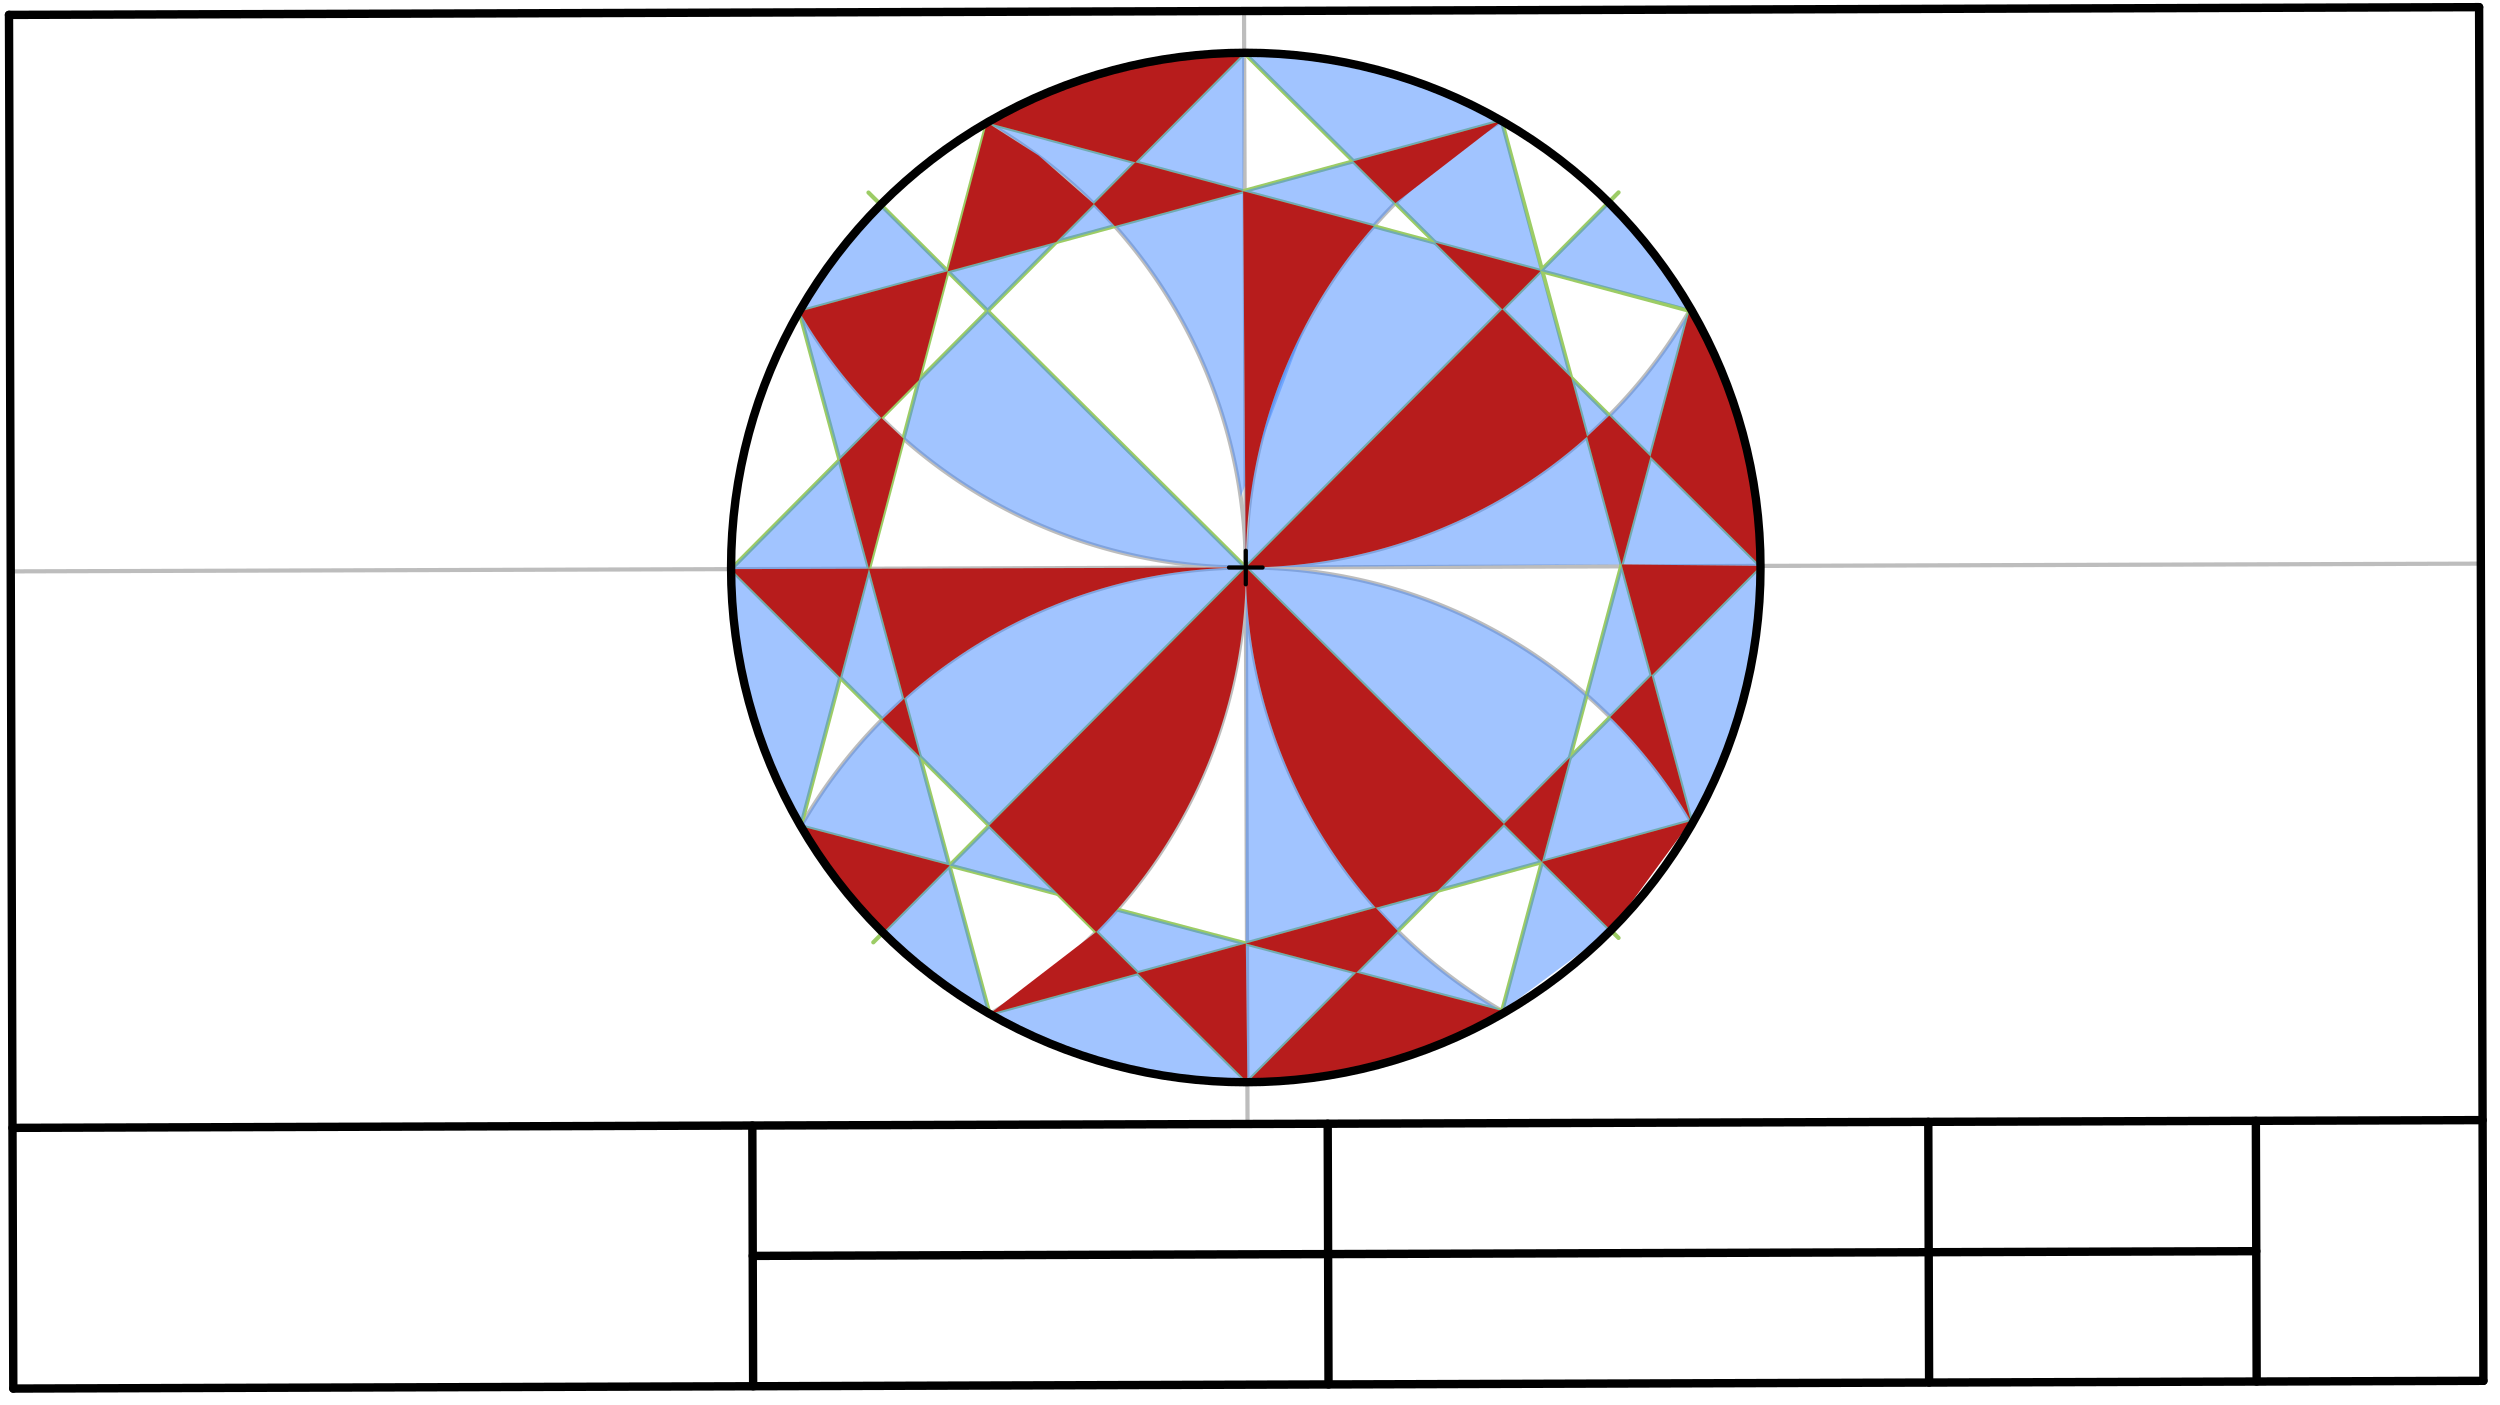 <svg xmlns="http://www.w3.org/2000/svg" class="svg--1it" height="100%" preserveAspectRatio="xMidYMid meet" viewBox="0 0 595.276 334.488" width="100%"><defs><marker id="marker-arrow" markerHeight="16" markerUnits="userSpaceOnUse" markerWidth="24" orient="auto-start-reverse" refX="24" refY="4" viewBox="0 0 24 8"><path d="M 0 0 L 24 4 L 0 8 z" stroke="inherit"></path></marker></defs><g class="aux-layer--1FB"><g class="element--2qn"><line stroke="#BDBDBD" stroke-dasharray="none" stroke-linecap="round" stroke-width="1" x1="296.219" x2="297.05" y1="2.625" y2="267.632"></line></g><g class="element--2qn"><line stroke="#BDBDBD" stroke-dasharray="none" stroke-linecap="round" stroke-width="1" x1="2.556" x2="590.713" y1="136.05" y2="134.207"></line></g><g class="element--2qn"><path d="M 296.635 135.128 A 122.558 122.558 0 0 0 235.004 29.171" fill="none" stroke="#BDBDBD" stroke-dasharray="none" stroke-linecap="round" stroke-width="1"></path></g><g class="element--2qn"><path d="M 296.635 135.128 A 122.558 122.558 0 0 1 235.839 241.371" fill="none" stroke="#BDBDBD" stroke-dasharray="none" stroke-linecap="round" stroke-width="1"></path></g><g class="element--2qn"><path d="M 296.635 135.128 A 122.558 122.558 0 0 0 190.629 196.844" fill="none" stroke="#BDBDBD" stroke-dasharray="none" stroke-linecap="round" stroke-width="1"></path></g><g class="element--2qn"><path d="M 296.635 135.128 A 122.558 122.558 0 0 1 402.638 195.516" fill="none" stroke="#BDBDBD" stroke-dasharray="none" stroke-linecap="round" stroke-width="1"></path></g><g class="element--2qn"><path d="M 296.635 135.128 A 122.558 122.558 0 0 0 357.65 240.73" fill="none" stroke="#BDBDBD" stroke-dasharray="none" stroke-linecap="round" stroke-width="1"></path></g><g class="element--2qn"><path d="M 296.635 135.128 A 122.558 122.558 0 0 1 190.334 74.232" fill="none" stroke="#BDBDBD" stroke-dasharray="none" stroke-linecap="round" stroke-width="1"></path></g><g class="element--2qn"><path d="M 296.635 135.128 A 122.558 122.558 0 0 0 402.291 74.019" fill="none" stroke="#BDBDBD" stroke-dasharray="none" stroke-linecap="round" stroke-width="1"></path></g><g class="element--2qn"><path d="M 296.635 135.128 A 122.558 122.558 0 0 1 357.604 28.785" fill="none" stroke="#BDBDBD" stroke-dasharray="none" stroke-linecap="round" stroke-width="1"></path></g><g class="element--2qn"><line stroke="#9CCC65" stroke-dasharray="none" stroke-linecap="round" stroke-width="1" x1="296.25" x2="419.192" y1="12.571" y2="134.744"></line></g><g class="element--2qn"><line stroke="#9CCC65" stroke-dasharray="none" stroke-linecap="round" stroke-width="1" x1="419.192" x2="297.019" y1="134.744" y2="257.686"></line></g><g class="element--2qn"><line stroke="#9CCC65" stroke-dasharray="none" stroke-linecap="round" stroke-width="1" x1="297.019" x2="174.077" y1="257.686" y2="135.513"></line></g><g class="element--2qn"><line stroke="#9CCC65" stroke-dasharray="none" stroke-linecap="round" stroke-width="1" x1="174.077" x2="296.25" y1="135.513" y2="12.571"></line></g><g class="element--2qn"><line stroke="#9CCC65" stroke-dasharray="none" stroke-linecap="round" stroke-width="1" x1="357.581" x2="402.638" y1="28.798" y2="195.516"></line></g><g class="element--2qn"><line stroke="#9CCC65" stroke-dasharray="none" stroke-linecap="round" stroke-width="1" x1="402.638" x2="235.839" y1="195.516" y2="241.371"></line></g><g class="element--2qn"><line stroke="#9CCC65" stroke-dasharray="none" stroke-linecap="round" stroke-width="1" x1="235.634" x2="190.334" y1="241.427" y2="74.232"></line></g><g class="element--2qn"><line stroke="#9CCC65" stroke-dasharray="none" stroke-linecap="round" stroke-width="1" x1="190.334" x2="357.581" y1="74.232" y2="28.798"></line></g><g class="element--2qn"><line stroke="#9CCC65" stroke-dasharray="none" stroke-linecap="round" stroke-width="1" x1="402.291" x2="357.65" y1="74.019" y2="240.73"></line></g><g class="element--2qn"><line stroke="#9CCC65" stroke-dasharray="none" stroke-linecap="round" stroke-width="1" x1="357.65" x2="190.689" y1="240.73" y2="196.74"></line></g><g class="element--2qn"><line stroke="#9CCC65" stroke-dasharray="none" stroke-linecap="round" stroke-width="1" x1="190.689" x2="235.023" y1="196.74" y2="29.182"></line></g><g class="element--2qn"><line stroke="#9CCC65" stroke-dasharray="none" stroke-linecap="round" stroke-width="1" x1="235.023" x2="402.291" y1="29.182" y2="74.019"></line></g><g class="element--2qn"><line stroke="#9CCC65" stroke-dasharray="none" stroke-linecap="round" stroke-width="1" x1="296.635" x2="385.391" y1="135.128" y2="45.814"></line></g><g class="element--2qn"><line stroke="#9CCC65" stroke-dasharray="none" stroke-linecap="round" stroke-width="1" x1="296.635" x2="207.944" y1="135.128" y2="224.377"></line></g><g class="element--2qn"><line stroke="#9CCC65" stroke-dasharray="none" stroke-linecap="round" stroke-width="1" x1="296.635" x2="385.392" y1="135.128" y2="223.331"></line></g><g class="element--2qn"><line stroke="#9CCC65" stroke-dasharray="none" stroke-linecap="round" stroke-width="1" x1="296.635" x2="206.795" y1="135.128" y2="45.85"></line></g></g><g class="main-layer--3Vd"><g class="element--2qn"><g fill="#448aff" opacity="0.5"><path d="M 270.336 38.648 L 296 45.527 L 296.25 12.571 L 270.336 38.648 Z" stroke="none"></path></g></g><g class="element--2qn"><g fill="#448aff" opacity="0.5"><path d="M 270.336 38.648 L 260.467 48.58 L 260.467 48.58 L 260.467 48.58 A 122.558 122.558 0 0 0 235.023 29.182 L 270.336 38.648 Z" stroke="none"></path></g></g><g class="element--2qn"><g fill="#448aff" opacity="0.5"><path d="M 251.482 57.621 L 265.445 53.828 L 260.467 48.58 L 251.482 57.621 Z" stroke="none"></path></g></g><g class="element--2qn"><g fill="#448aff" opacity="0.5"><path d="M 225.654 64.591 L 251.482 57.621 L 235.164 74.042 L 225.654 64.591 Z" stroke="none"></path></g></g><g class="element--2qn"><g fill="#448aff" opacity="0.5"><path d="M 209.702 48.739 L 225.654 64.591 L 190.334 74.232 L 190.29 74.207 L 190.29 74.207 A 122.558 122.558 0 0 1 209.702 48.739 Z" stroke="none"></path></g></g><g class="element--2qn"><g fill="#448aff" opacity="0.5"><path d="M 190.334 74.232 L 199.897 109.53 L 209.861 99.504 L 209.861 99.504 L 209.861 99.504 A 122.558 122.558 0 0 1 190.334 74.232 Z" stroke="none"></path></g></g><g class="element--2qn"><g fill="#448aff" opacity="0.5"><path d="M 199.897 109.53 L 174.077 135.513 L 206.913 135.423 L 199.897 109.53 Z" stroke="none"></path></g></g><g class="element--2qn"><g fill="#448aff" opacity="0.5"><path d="M 206.913 135.423 L 215.293 166.354 L 210.086 171.296 L 200.058 161.331 L 206.913 135.423 Z" stroke="none"></path></g></g><g class="element--2qn"><g fill="#448aff" opacity="0.5"><path d="M 190.689 196.74 L 200.058 161.331 L 174.077 135.513 L 174.077 135.513 L 174.077 135.513 A 122.558 122.558 0 0 0 190.689 196.74 Z" stroke="none"></path></g></g><g class="element--2qn"><g fill="#448aff" opacity="0.5"><path d="M 190.689 196.74 L 190.689 196.74 L 190.689 196.74 A 122.558 122.558 0 0 1 210.086 171.296 L 219.044 180.199 L 226.129 206.078 L 190.689 196.74 Z" stroke="none"></path></g></g><g class="element--2qn"><g fill="#448aff" opacity="0.5"><path d="M 226.129 206.078 L 235.634 241.427 L 235.634 241.427 L 235.634 241.427 A 122.558 122.558 0 0 1 210.245 222.061 L 226.129 206.078 Z" stroke="none"></path></g></g><g class="element--2qn"><g fill="#448aff" opacity="0.5"><path d="M 296.635 135.128 L 296 45.527 L 265.445 53.828 L 265.445 53.828 L 265.445 53.828 A 122.558 122.558 0 0 1 295.43 118.37 L 310.737 77.665 A 122.558 122.558 0 0 0 296.635 135.128 Z" stroke="none"></path></g></g><g class="element--2qn"><g fill="#448aff" opacity="0.5"><path d="M 235.164 74.042 L 296.635 135.128 L 296.635 135.128 L 296.635 135.128 A 122.558 122.558 0 0 1 215.114 104.426 L 218.795 90.513 L 235.164 74.042 Z" stroke="none"></path></g></g><g class="element--2qn"><g fill="#448aff" opacity="0.5"><path d="M 296 45.527 L 322.241 38.399 L 332.259 48.354 L 327.109 53.866 L 296 45.527 Z" stroke="none"></path></g></g><g class="element--2qn"><g fill="#448aff" opacity="0.5"><path d="M 296.25 12.571 L 322.241 38.399 L 357.581 28.798 L 357.581 28.798 L 357.581 28.798 A 122.558 122.558 0 0 0 296.25 12.571 Z" stroke="none"></path></g></g><g class="element--2qn"><g fill="#448aff" opacity="0.5"><path d="M 357.581 28.798 L 366.813 64.509 L 341.757 57.793 L 332.259 48.354 L 332.259 48.354 L 332.259 48.354 A 122.558 122.558 0 0 1 357.581 28.798 Z" stroke="none"></path></g></g><g class="element--2qn"><g fill="#448aff" opacity="0.5"><path d="M 366.813 64.509 L 383.024 48.195 L 383.024 48.195 L 383.024 48.195 A 122.558 122.558 0 0 1 402.726 73.767 L 366.813 64.509 Z" stroke="none"></path></g></g><g class="element--2qn"><g fill="#448aff" opacity="0.5"><path d="M 357.721 73.657 L 366.813 64.509 L 374.105 89.938 L 357.721 73.657 Z" stroke="none"></path></g></g><g class="element--2qn"><g fill="#448aff" opacity="0.5"><path d="M 327.109 53.866 L 341.757 57.793 L 357.721 73.657 L 296.635 135.128 L 297.969 115.031 L 298.223 115.073 L 298.223 115.073 A 122.558 122.558 0 0 1 327.109 53.866 Z" stroke="none"></path></g></g><g class="element--2qn"><g fill="#448aff" opacity="0.5"><path d="M 402.291 74.019 L 393 108.716 L 383.184 98.96 L 383.184 98.96 L 383.184 98.96 A 122.558 122.558 0 0 0 402.291 74.019 Z" stroke="none"></path></g></g><g class="element--2qn"><g fill="#448aff" opacity="0.5"><path d="M 374.105 89.938 L 383.184 98.96 L 377.897 103.973 L 374.105 89.938 Z" stroke="none"></path></g></g><g class="element--2qn"><g fill="#448aff" opacity="0.5"><path d="M 377.897 103.973 L 386.122 134.403 L 296.635 135.128 L 296.635 135.128 L 296.635 135.128 A 122.558 122.558 0 0 0 377.897 103.973 Z" stroke="none"></path></g></g><g class="element--2qn"><g fill="#448aff" opacity="0.5"><path d="M 393 108.716 L 419.192 134.744 L 386.122 134.403 L 393 108.716 Z" stroke="none"></path></g></g><g class="element--2qn"><g fill="#448aff" opacity="0.5"><path d="M 419.192 134.744 L 393.265 160.835 L 402.638 195.516 L 403.125 195.794 L 403.125 195.794 A 122.558 122.558 0 0 0 419.192 134.744 Z" stroke="none"></path></g></g><g class="element--2qn"><g fill="#448aff" opacity="0.5"><path d="M 386.122 134.403 L 393.265 160.835 L 383.409 170.753 L 377.792 165.511 L 386.122 134.403 Z" stroke="none"></path></g></g><g class="element--2qn"><g fill="#448aff" opacity="0.5"><path d="M 377.792 165.511 L 373.798 180.424 L 358.106 196.215 L 296.635 135.128 L 296.635 135.128 L 296.635 135.128 A 122.558 122.558 0 0 1 377.792 165.511 Z" stroke="none"></path></g></g><g class="element--2qn"><g fill="#448aff" opacity="0.5"><path d="M 383.409 170.753 L 373.798 180.424 L 367.16 205.213 L 402.638 195.516 L 402.638 195.516 L 402.638 195.516 A 122.558 122.558 0 0 0 383.409 170.753 Z" stroke="none"></path></g></g><g class="element--2qn"><g fill="#448aff" opacity="0.5"><path d="M 358.106 196.215 L 367.16 205.213 L 342.322 212.098 L 358.106 196.215 Z" stroke="none"></path></g></g><g class="element--2qn"><g fill="#448aff" opacity="0.5"><path d="M 367.16 205.213 L 383.568 221.518 L 357.65 240.73 L 367.16 205.213 Z" stroke="none"></path></g></g><g class="element--2qn"><g fill="#448aff" opacity="0.5"><path d="M 342.322 212.098 L 327.577 216.151 L 332.803 221.677 L 342.322 212.098 Z" stroke="none"></path></g></g><g class="element--2qn"><g fill="#448aff" opacity="0.5"><path d="M 322.953 231.589 L 332.803 221.677 L 332.803 221.677 L 332.803 221.677 A 122.558 122.558 0 0 0 357.65 240.73 L 322.953 231.589 Z" stroke="none"></path></g></g><g class="element--2qn"><g fill="#448aff" opacity="0.5"><path d="M 296.641 224.656 L 322.953 231.589 L 297.019 257.686 L 296.641 224.656 Z" stroke="none"></path></g></g><g class="element--2qn"><g fill="#448aff" opacity="0.5"><path d="M 296.641 224.656 L 296.635 135.128 L 296.635 135.128 L 296.635 135.128 A 122.558 122.558 0 0 0 327.577 216.151 L 296.641 224.656 Z" stroke="none"></path></g></g><g class="element--2qn"><g fill="#448aff" opacity="0.5"><path d="M 235.634 241.427 L 270.901 231.732 L 297.019 257.686 L 297.019 257.686 L 297.019 257.686 A 122.558 122.558 0 0 1 235.634 241.427 Z" stroke="none"></path></g></g><g class="element--2qn"><g fill="#448aff" opacity="0.5"><path d="M 226.129 206.078 L 235.548 196.599 L 251.925 212.874 L 226.129 206.078 Z" stroke="none"></path></g></g><g class="element--2qn"><g fill="#448aff" opacity="0.5"><path d="M 270.901 231.732 L 296.641 224.656 L 265.993 216.581 L 265.993 216.581 L 261.01 221.902 L 270.901 231.732 Z" stroke="none"></path></g></g><g class="element--2qn"><g fill="#448aff" opacity="0.5"><path d="M 215.293 166.354 L 219.044 180.199 L 235.548 196.599 L 296.635 135.128 L 296.635 135.128 L 296.635 135.128 A 122.558 122.558 0 0 0 215.293 166.354 Z" stroke="none"></path></g></g><g class="element--2qn"><g fill="#B71C1C" opacity="1"><path d="M 235.023 29.182 L 270.336 38.648 L 296.25 12.571 L 296.25 12.571 L 296.25 12.571 A 122.558 122.558 0 0 0 235.023 29.182 Z" stroke="none"></path></g></g><g class="element--2qn"><g fill="#B71C1C" opacity="1"><path d="M 225.654 64.591 L 251.482 57.621 L 260.467 48.58 L 247.302 37.031 L 235.023 29.182 L 225.654 64.591 Z" stroke="none"></path></g></g><g class="element--2qn"><g fill="#B71C1C" opacity="1"><path d="M 225.654 64.591 L 190.334 74.232 L 190.334 74.232 L 190.334 74.232 A 122.558 122.558 0 0 0 209.861 99.504 L 218.795 90.513 L 225.654 64.591 Z" stroke="none"></path></g></g><g class="element--2qn"><g fill="#B71C1C" opacity="1"><path d="M 209.861 99.504 L 199.897 109.53 L 206.913 135.423 L 215.114 104.426 L 209.861 99.504 Z" stroke="none"></path></g></g><g class="element--2qn"><g fill="#B71C1C" opacity="1"><path d="M 296.635 135.128 L 206.913 135.423 L 215.293 166.354 L 215.293 166.354 L 215.293 166.354 A 122.558 122.558 0 0 1 296.635 135.128 Z" stroke="none"></path></g></g><g class="element--2qn"><g fill="#B71C1C" opacity="1"><path d="M 206.913 135.423 L 200.058 161.331 L 174.077 135.513 L 206.913 135.423 Z" stroke="none"></path></g></g><g class="element--2qn"><g fill="#B71C1C" opacity="1"><path d="M 215.293 166.354 L 219.044 180.199 L 210.086 171.296 L 215.293 166.354 Z" stroke="none"></path></g></g><g class="element--2qn"><g fill="#B71C1C" opacity="1"><path d="M 261.01 221.902 L 235.548 196.599 L 296.635 135.128 L 296.635 135.128 L 296.635 135.128 A 122.558 122.558 0 0 1 261.01 221.902 Z" stroke="none"></path></g></g><g class="element--2qn"><g fill="#B71C1C" opacity="1"><path d="M 261.01 221.902 L 270.901 231.732 L 235.634 241.427 L 261.01 221.902 Z" stroke="none"></path></g></g><g class="element--2qn"><g fill="#B71C1C" opacity="1"><path d="M 270.901 231.732 L 296.641 224.656 L 297.019 257.686 L 270.901 231.732 Z" stroke="none"></path></g></g><g class="element--2qn"><g fill="#B71C1C" opacity="1"><path d="M 190.689 196.74 L 226.129 206.078 L 210.245 222.061 L 210.245 222.061 L 210.245 222.061 A 122.558 122.558 0 0 1 190.689 196.74 Z" stroke="none"></path></g></g><g class="element--2qn"><g fill="#B71C1C" opacity="1"><path d="M 297.019 257.686 L 322.953 231.589 L 357.65 240.73 L 357.948 241.247 L 357.948 241.247 A 122.558 122.558 0 0 1 297.019 257.686 Z" stroke="none"></path></g></g><g class="element--2qn"><g fill="#B71C1C" opacity="1"><path d="M 296.641 224.656 L 327.577 216.151 L 332.803 221.677 L 322.953 231.589 L 296.641 224.656 Z" stroke="none"></path></g></g><g class="element--2qn"><g fill="#B71C1C" opacity="1"><path d="M 265.445 53.828 L 296 45.527 L 270.336 38.648 L 260.467 48.58 L 265.445 53.828 Z" stroke="none"></path></g></g><g class="element--2qn"><g fill="#B71C1C" opacity="1"><path d="M 296.635 135.128 L 296.635 135.128 L 296.635 135.128 A 122.558 122.558 0 0 1 327.109 53.866 L 296 45.527 L 296.635 135.128 Z" stroke="none"></path></g></g><g class="element--2qn"><g fill="#B71C1C" opacity="1"><path d="M 322.241 38.399 L 357.581 28.798 L 332.259 48.354 L 322.241 38.399 Z" stroke="none"></path></g></g><g class="element--2qn"><g fill="#B71C1C" opacity="1"><path d="M 296.635 135.128 L 358.106 196.215 L 342.322 212.098 L 327.577 216.151 L 327.577 216.151 L 327.577 216.151 A 122.558 122.558 0 0 1 296.635 135.128 Z" stroke="none"></path></g></g><g class="element--2qn"><g fill="#B71C1C" opacity="1"><path d="M 358.106 196.215 L 373.798 180.424 L 367.16 205.213 L 358.106 196.215 Z" stroke="none"></path></g></g><g class="element--2qn"><g fill="#B71C1C" opacity="1"><path d="M 367.16 205.213 L 402.638 195.516 L 383.568 221.518 L 367.16 205.213 Z" stroke="none"></path></g></g><g class="element--2qn"><g fill="#B71C1C" opacity="1"><path d="M 402.638 195.516 L 393.265 160.835 L 383.409 170.753 L 383.409 170.753 L 383.409 170.753 A 122.558 122.558 0 0 1 402.638 195.516 Z" stroke="none"></path></g></g><g class="element--2qn"><g fill="#B71C1C" opacity="1"><path d="M 393.265 160.835 L 419.192 134.744 L 386.122 134.403 L 393.265 160.835 Z" stroke="none"></path></g></g><g class="element--2qn"><g fill="#B71C1C" opacity="1"><path d="M 419.192 134.744 L 393 108.716 L 402.291 74.019 L 402.726 73.767 L 402.726 73.767 A 122.558 122.558 0 0 1 419.192 134.744 Z" stroke="none"></path></g></g><g class="element--2qn"><g fill="#B71C1C" opacity="1"><path d="M 377.897 103.973 L 383.184 98.96 L 393 108.716 L 386.122 134.403 L 377.897 103.973 Z" stroke="none"></path></g></g><g class="element--2qn"><g fill="#B71C1C" opacity="1"><path d="M 296.635 135.128 L 357.721 73.657 L 374.105 89.938 L 377.897 103.973 L 377.897 103.973 L 377.897 103.973 A 122.558 122.558 0 0 1 296.635 135.128 Z" stroke="none"></path></g></g><g class="element--2qn"><g fill="#B71C1C" opacity="1"><path d="M 357.721 73.657 L 366.813 64.509 L 341.757 57.793 L 357.721 73.657 Z" stroke="none"></path></g></g><g class="element--2qn"><line stroke="#000000" stroke-dasharray="none" stroke-linecap="round" stroke-width="2" x1="2.141" x2="590.298" y1="3.547" y2="1.703"></line></g><g class="element--2qn"><line stroke="#000000" stroke-dasharray="none" stroke-linecap="round" stroke-width="2" x1="3.166" x2="591.323" y1="330.631" y2="328.788"></line></g><g class="element--2qn"><line stroke="#000000" stroke-dasharray="none" stroke-linecap="round" stroke-width="2" x1="2.971" x2="591.129" y1="268.554" y2="266.71"></line></g><g class="element--2qn"><line stroke="#000000" stroke-dasharray="none" stroke-linecap="round" stroke-width="2" x1="179.136" x2="179.33" y1="268.001" y2="330.079"></line></g><g class="element--2qn"><line stroke="#000000" stroke-dasharray="none" stroke-linecap="round" stroke-width="2" x1="537.142" x2="537.336" y1="266.879" y2="328.957"></line></g><g class="element--2qn"><line stroke="#000000" stroke-dasharray="none" stroke-linecap="round" stroke-width="2" x1="179.233" x2="537.239" y1="299.04" y2="297.918"></line></g><g class="element--2qn"><line stroke="#000000" stroke-dasharray="none" stroke-linecap="round" stroke-width="2" x1="316.138" x2="316.332" y1="267.572" y2="329.65"></line></g><g class="element--2qn"><line stroke="#000000" stroke-dasharray="none" stroke-linecap="round" stroke-width="2" x1="459.146" x2="459.34" y1="267.124" y2="329.201"></line></g><g class="element--2qn"><line stroke="#000000" stroke-dasharray="none" stroke-linecap="round" stroke-width="2" x1="2.141" x2="3.166" y1="3.547" y2="330.631"></line></g><g class="element--2qn"><line stroke="#000000" stroke-dasharray="none" stroke-linecap="round" stroke-width="2" x1="591.323" x2="590.298" y1="328.788" y2="1.703"></line></g><g class="element--2qn"><g class="center--1s5"><line x1="292.635" y1="135.128" x2="300.635" y2="135.128" stroke="#000000" stroke-width="1" stroke-linecap="round"></line><line x1="296.635" y1="131.128" x2="296.635" y2="139.128" stroke="#000000" stroke-width="1" stroke-linecap="round"></line><circle class="hit--230" cx="296.635" cy="135.128" r="4" stroke="none" fill="transparent"></circle></g><circle cx="296.635" cy="135.128" fill="none" r="122.558" stroke="#000000" stroke-dasharray="none" stroke-width="2"></circle></g></g><g class="snaps-layer--2PT"></g><g class="temp-layer--rAP"></g></svg>